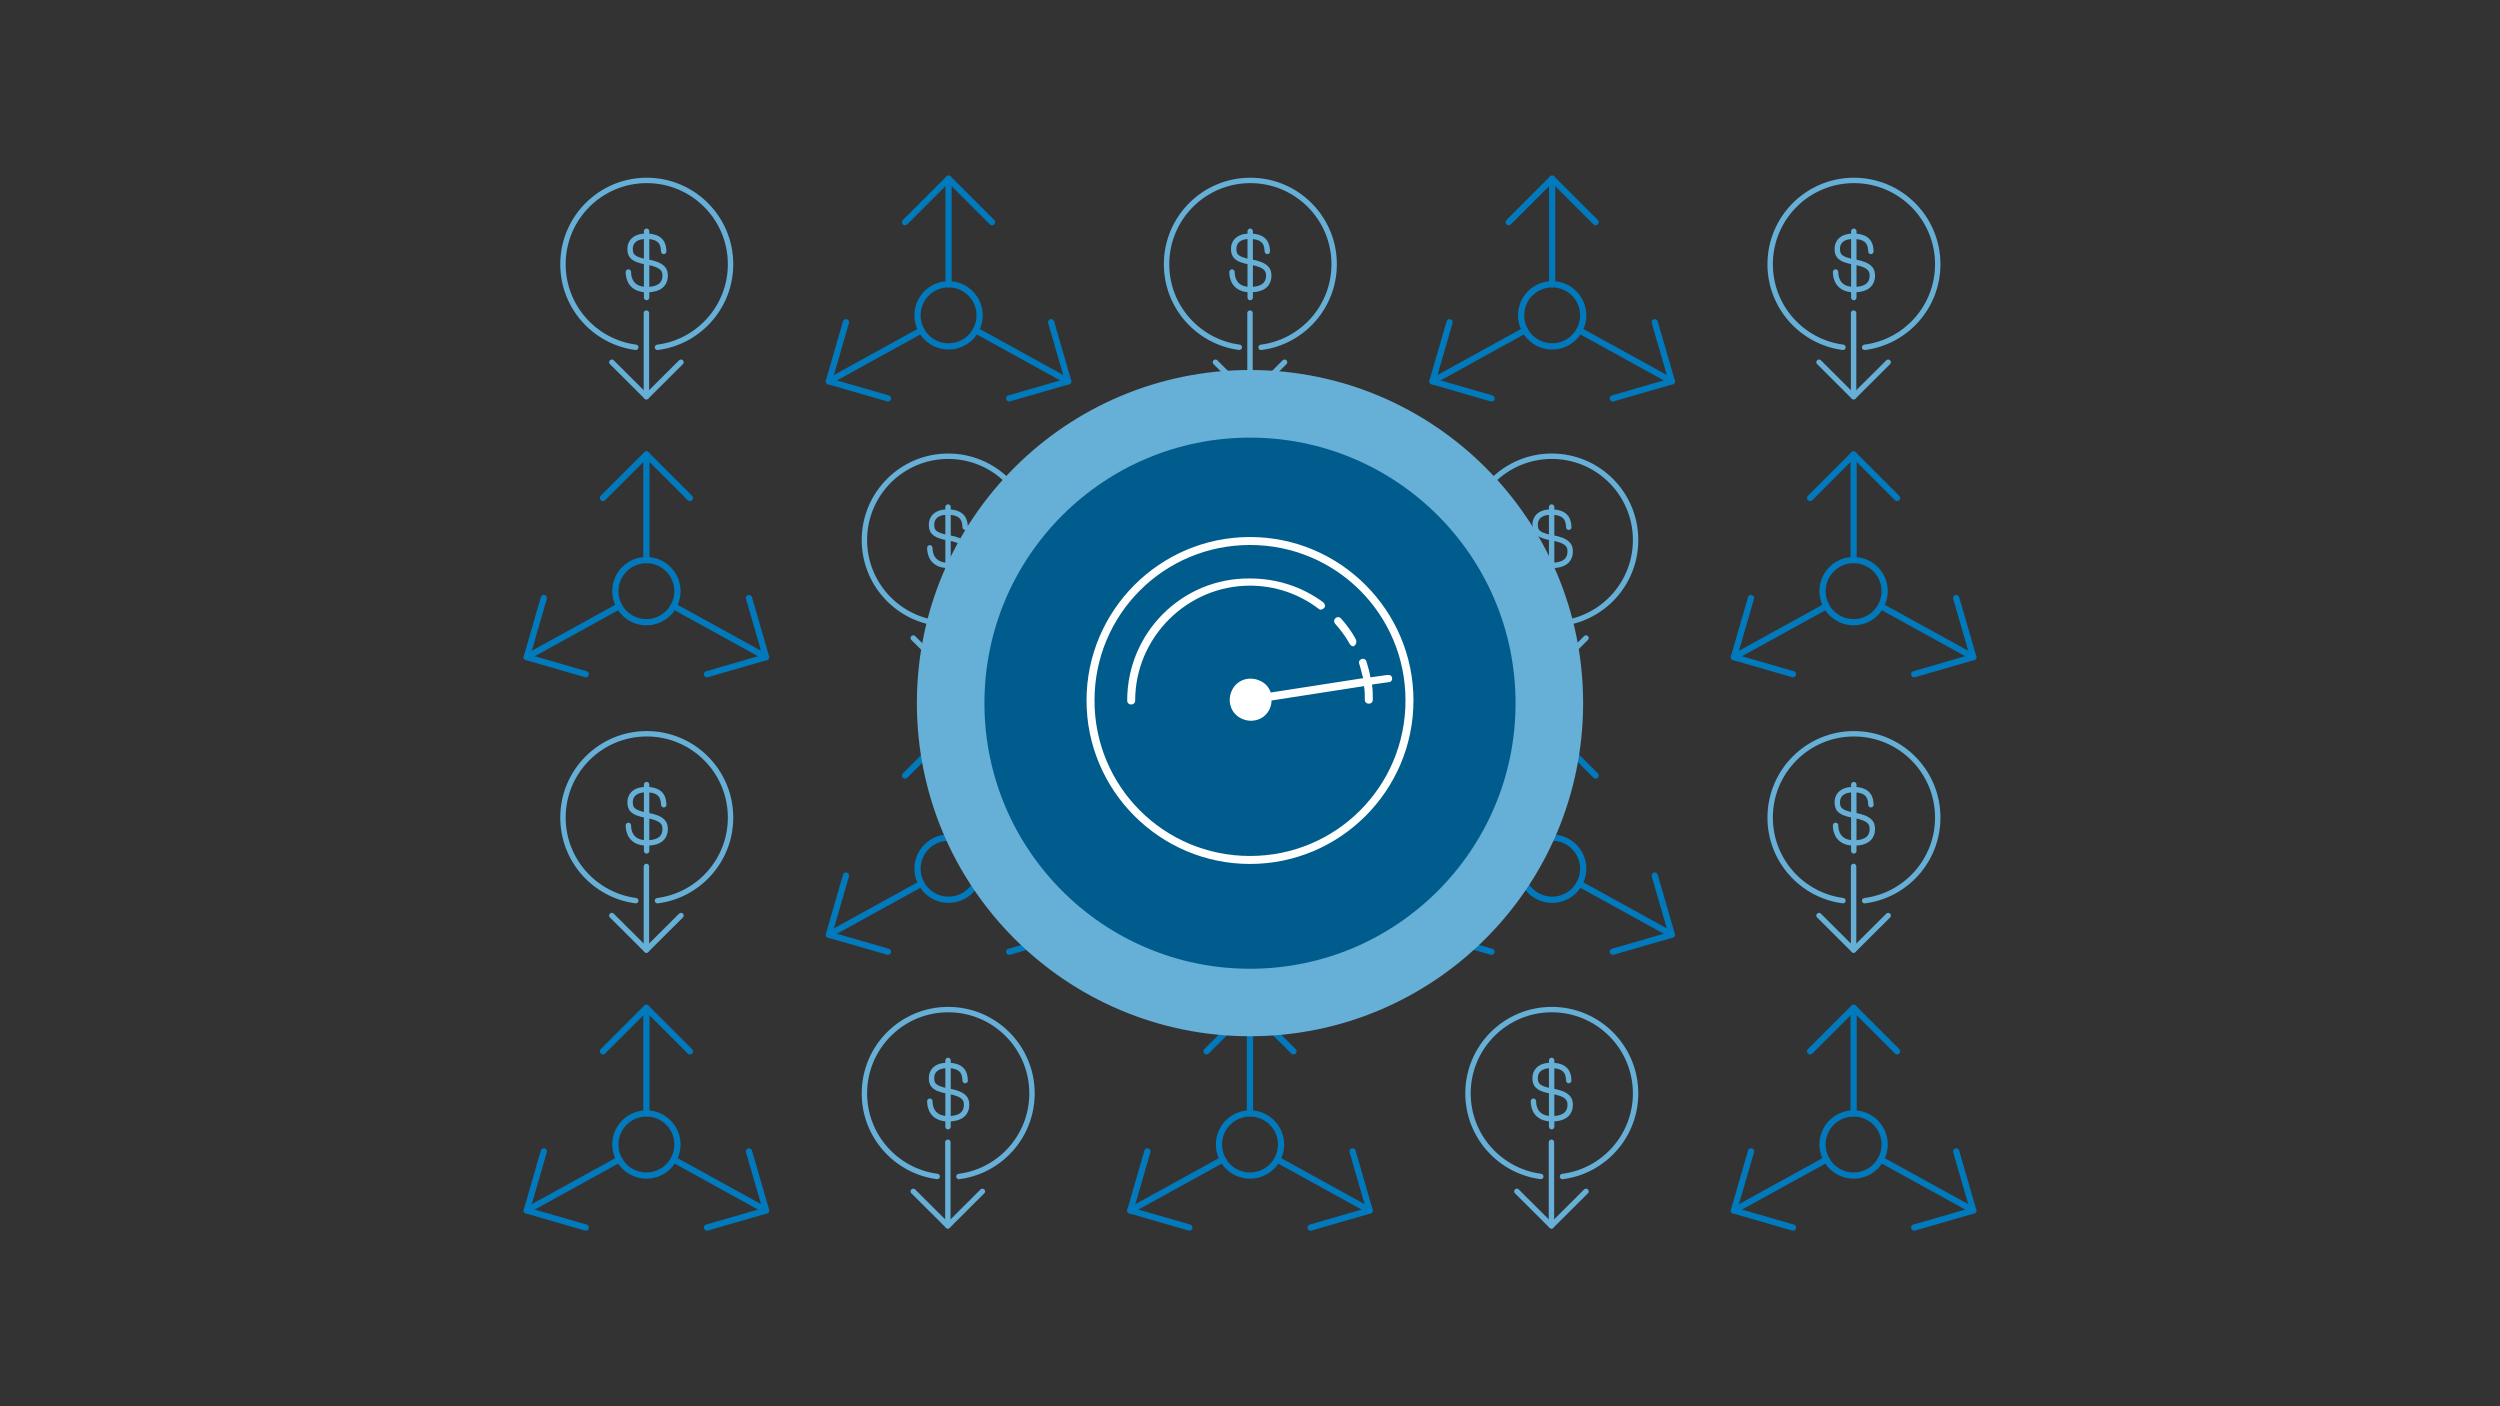 <?xml version="1.0" encoding="UTF-8"?><svg id="Layer_1" xmlns="http://www.w3.org/2000/svg" viewBox="0 0 1200 675"><rect x="0" y="0" width="1200" height="675" fill="#333333" stroke="none"/><defs><style>.cls-1{stroke:#007abc;stroke-width:2.982px;}.cls-1,.cls-2{fill:none;stroke-linecap:round;stroke-linejoin:round;}.cls-3{fill:#005c8d;}.cls-2{stroke:#66afd7;stroke-width:2.595px;}.cls-4{fill:#66afd7;}.cls-5{fill:#fff;}</style></defs><g id="other-us-currency-down-arrow"><polyline class="cls-2" points="293.674 173.862 310.274 190.4 326.874 173.862"/><path class="cls-2" d="M318.588,120.675c-.133-2.419-.365-7.225-8.318-7.258-6.264-.066-7.888,3.513-7.821,5.999.033,2.585.398,5.004,7.888,6.297,7.954,1.359,9.114,3.911,8.915,7.159-.166,2.684-1.757,6.127-8.849,6.127-7.225-.029-8.782-5.034-8.782-8.415"/><line class="cls-2" x1="310.37" y1="110.997" x2="310.37" y2="142.813"/><line class="cls-2" x1="310.274" y1="150.281" x2="310.274" y2="190.4"/><path class="cls-2" d="M305.16,166.7c-19.716-2.588-34.937-19.456-34.937-39.878,0-22.214,18.008-40.223,40.223-40.223s40.223,18.008,40.223,40.223c0,20.472-15.294,37.372-35.08,39.897"/></g><g id="other-us-currency-down-arrow-2"><polyline class="cls-2" points="583.4 173.862 600 190.4 616.6 173.862"/><path class="cls-2" d="M608.314,120.675c-.133-2.419-.365-7.225-8.318-7.258-6.264-.066-7.888,3.513-7.821,5.999.033,2.585.398,5.004,7.888,6.297,7.954,1.359,9.114,3.911,8.915,7.159-.166,2.684-1.757,6.127-8.849,6.127-7.225-.029-8.782-5.034-8.782-8.415"/><line class="cls-2" x1="600.095" y1="110.997" x2="600.095" y2="142.813"/><line class="cls-2" x1="600" y1="150.281" x2="600" y2="190.4"/><path class="cls-2" d="M594.886,166.7c-19.716-2.588-34.937-19.456-34.937-39.878,0-22.214,18.008-40.223,40.223-40.223s40.223,18.008,40.223,40.223c0,20.472-15.294,37.372-35.08,39.897"/></g><g id="other-us-currency-down-arrow-3"><polyline class="cls-2" points="873.126 173.862 889.726 190.4 906.326 173.862"/><path class="cls-2" d="M898.04,120.675c-.133-2.419-.365-7.225-8.318-7.258-6.264-.066-7.888,3.513-7.821,5.999.033,2.585.398,5.004,7.888,6.297,7.954,1.359,9.114,3.911,8.915,7.159-.166,2.684-1.757,6.127-8.849,6.127-7.225-.029-8.782-5.034-8.782-8.415"/><line class="cls-2" x1="889.821" y1="110.997" x2="889.821" y2="142.813"/><line class="cls-2" x1="889.726" y1="150.281" x2="889.726" y2="190.4"/><path class="cls-2" d="M884.612,166.7c-19.716-2.588-34.937-19.456-34.937-39.878,0-22.214,18.008-40.223,40.223-40.223s40.223,18.008,40.223,40.223c0,20.472-15.294,37.372-35.08,39.897"/></g><g id="network-circle-3-arrows"><line class="cls-1" x1="455.309" y1="136.457" x2="455.309" y2="85.768"/><polyline class="cls-1" points="476.18 106.639 455.309 85.768 434.437 106.639"/><circle class="cls-1" cx="455.309" cy="151.363" r="14.908"/><line class="cls-1" x1="442.254" y1="158.559" x2="397.861" y2="183.027"/><polyline class="cls-1" points="406.065 154.673 397.861 183.027 426.214 191.231"/><line class="cls-1" x1="468.363" y1="158.559" x2="512.756" y2="183.027"/><polyline class="cls-1" points="504.552 154.673 512.756 183.027 484.403 191.231"/></g><g id="network-circle-3-arrows-2"><line class="cls-1" x1="745.034" y1="136.457" x2="745.034" y2="85.768"/><polyline class="cls-1" points="765.906 106.639 745.034 85.768 724.163 106.639"/><circle class="cls-1" cx="745.034" cy="151.363" r="14.908"/><line class="cls-1" x1="731.98" y1="158.559" x2="687.587" y2="183.027"/><polyline class="cls-1" points="695.791 154.673 687.587 183.027 715.94 191.231"/><line class="cls-1" x1="758.089" y1="158.559" x2="802.482" y2="183.027"/><polyline class="cls-1" points="794.278 154.673 802.482 183.027 774.128 191.231"/></g><g id="other-us-currency-down-arrow-4"><polyline class="cls-2" points="438.366 306.252 454.966 322.79 471.565 306.252"/><path class="cls-2" d="M463.279,253.065c-.133-2.419-.365-7.225-8.318-7.258-6.264-.066-7.888,3.513-7.821,5.999.033,2.585.398,5.004,7.888,6.297,7.954,1.359,9.114,3.911,8.915,7.159-.166,2.684-1.757,6.127-8.849,6.127-7.225-.029-8.782-5.034-8.782-8.415"/><line class="cls-2" x1="455.061" y1="243.387" x2="455.061" y2="275.203"/><line class="cls-2" x1="454.966" y1="282.671" x2="454.966" y2="322.79"/><path class="cls-2" d="M449.851,299.09c-19.716-2.588-34.937-19.456-34.937-39.878,0-22.214,18.008-40.223,40.223-40.223s40.223,18.008,40.223,40.223c0,20.472-15.294,37.372-35.08,39.897"/></g><g id="other-us-currency-down-arrow-5"><polyline class="cls-2" points="728.092 306.252 744.691 322.79 761.291 306.252"/><path class="cls-2" d="M753.005,253.065c-.133-2.419-.365-7.225-8.318-7.258-6.264-.066-7.888,3.513-7.821,5.999.033,2.585.398,5.004,7.888,6.297,7.954,1.359,9.114,3.911,8.915,7.159-.166,2.684-1.757,6.127-8.849,6.127-7.225-.029-8.782-5.034-8.782-8.415"/><line class="cls-2" x1="744.787" y1="243.387" x2="744.787" y2="275.203"/><line class="cls-2" x1="744.691" y1="282.671" x2="744.691" y2="322.79"/><path class="cls-2" d="M739.577,299.09c-19.716-2.588-34.937-19.456-34.937-39.878,0-22.214,18.008-40.223,40.223-40.223s40.223,18.008,40.223,40.223c0,20.472-15.294,37.372-35.08,39.897"/></g><g id="network-circle-3-arrows-3"><line class="cls-1" x1="310.274" y1="268.847" x2="310.274" y2="218.158"/><polyline class="cls-1" points="331.145 239.029 310.274 218.158 289.403 239.029"/><circle class="cls-1" cx="310.274" cy="283.754" r="14.908"/><line class="cls-1" x1="297.219" y1="290.949" x2="252.827" y2="315.417"/><polyline class="cls-1" points="261.031 287.063 252.827 315.417 281.18 323.621"/><line class="cls-1" x1="323.329" y1="290.949" x2="367.721" y2="315.417"/><polyline class="cls-1" points="359.517 287.063 367.721 315.417 339.368 323.621"/></g><g id="network-circle-3-arrows-4"><line class="cls-1" x1="600" y1="268.847" x2="600" y2="218.158"/><polyline class="cls-1" points="620.871 239.029 600 218.158 579.129 239.029"/><circle class="cls-1" cx="600" cy="283.754" r="14.908"/><line class="cls-1" x1="586.945" y1="290.949" x2="542.553" y2="315.417"/><polyline class="cls-1" points="550.757 287.063 542.553 315.417 570.906 323.621"/><line class="cls-1" x1="613.055" y1="290.949" x2="657.447" y2="315.417"/><polyline class="cls-1" points="649.243 287.063 657.447 315.417 629.094 323.621"/></g><g id="network-circle-3-arrows-5"><line class="cls-1" x1="889.726" y1="268.847" x2="889.726" y2="218.158"/><polyline class="cls-1" points="910.597 239.029 889.726 218.158 868.855 239.029"/><circle class="cls-1" cx="889.726" cy="283.754" r="14.908"/><line class="cls-1" x1="876.671" y1="290.949" x2="832.279" y2="315.417"/><polyline class="cls-1" points="840.483 287.063 832.279 315.417 860.632 323.621"/><line class="cls-1" x1="902.781" y1="290.949" x2="947.173" y2="315.417"/><polyline class="cls-1" points="938.969 287.063 947.173 315.417 918.82 323.621"/></g><g id="other-us-currency-down-arrow-6"><polyline class="cls-2" points="293.674 439.473 310.274 456.011 326.874 439.473"/><path class="cls-2" d="M318.588,386.286c-.133-2.419-.365-7.225-8.318-7.258-6.264-.066-7.888,3.513-7.821,5.999.033,2.585.398,5.004,7.888,6.297,7.954,1.359,9.114,3.911,8.915,7.159-.166,2.684-1.757,6.127-8.849,6.127-7.225-.029-8.782-5.034-8.782-8.415"/><line class="cls-2" x1="310.37" y1="376.609" x2="310.37" y2="408.424"/><line class="cls-2" x1="310.274" y1="415.892" x2="310.274" y2="456.011"/><path class="cls-2" d="M305.16,432.311c-19.716-2.588-34.937-19.456-34.937-39.878,0-22.214,18.008-40.223,40.223-40.223s40.223,18.008,40.223,40.223c0,20.472-15.294,37.372-35.08,39.897"/></g><g id="other-us-currency-down-arrow-7"><polyline class="cls-2" points="583.4 439.473 600 456.011 616.6 439.473"/><path class="cls-2" d="M608.314,386.286c-.133-2.419-.365-7.225-8.318-7.258-6.264-.066-7.888,3.513-7.821,5.999.033,2.585.398,5.004,7.888,6.297,7.954,1.359,9.114,3.911,8.915,7.159-.166,2.684-1.757,6.127-8.849,6.127-7.225-.029-8.782-5.034-8.782-8.415"/><line class="cls-2" x1="600.095" y1="376.609" x2="600.095" y2="408.424"/><line class="cls-2" x1="600" y1="415.892" x2="600" y2="456.011"/><path class="cls-2" d="M594.886,432.311c-19.716-2.588-34.937-19.456-34.937-39.878,0-22.214,18.008-40.223,40.223-40.223s40.223,18.008,40.223,40.223c0,20.472-15.294,37.372-35.08,39.897"/></g><g id="other-us-currency-down-arrow-8"><polyline class="cls-2" points="873.126 439.473 889.726 456.011 906.326 439.473"/><path class="cls-2" d="M898.04,386.286c-.133-2.419-.365-7.225-8.318-7.258-6.264-.066-7.888,3.513-7.821,5.999.033,2.585.398,5.004,7.888,6.297,7.954,1.359,9.114,3.911,8.915,7.159-.166,2.684-1.757,6.127-8.849,6.127-7.225-.029-8.782-5.034-8.782-8.415"/><line class="cls-2" x1="889.821" y1="376.609" x2="889.821" y2="408.424"/><line class="cls-2" x1="889.726" y1="415.892" x2="889.726" y2="456.011"/><path class="cls-2" d="M884.612,432.311c-19.716-2.588-34.937-19.456-34.937-39.878,0-22.214,18.008-40.223,40.223-40.223s40.223,18.008,40.223,40.223c0,20.472-15.294,37.372-35.08,39.897"/></g><g id="network-circle-3-arrows-6"><line class="cls-1" x1="455.309" y1="402.068" x2="455.309" y2="351.379"/><polyline class="cls-1" points="476.18 372.251 455.309 351.379 434.437 372.251"/><circle class="cls-1" cx="455.309" cy="416.975" r="14.908"/><line class="cls-1" x1="442.254" y1="424.17" x2="397.861" y2="448.638"/><polyline class="cls-1" points="406.065 420.284 397.861 448.638 426.214 456.842"/><line class="cls-1" x1="468.363" y1="424.17" x2="512.756" y2="448.638"/><polyline class="cls-1" points="504.552 420.284 512.756 448.638 484.403 456.842"/></g><g id="network-circle-3-arrows-7"><line class="cls-1" x1="745.034" y1="402.068" x2="745.034" y2="351.379"/><polyline class="cls-1" points="765.906 372.251 745.034 351.379 724.163 372.251"/><circle class="cls-1" cx="745.034" cy="416.975" r="14.908"/><line class="cls-1" x1="731.98" y1="424.17" x2="687.587" y2="448.638"/><polyline class="cls-1" points="695.791 420.284 687.587 448.638 715.94 456.842"/><line class="cls-1" x1="758.089" y1="424.17" x2="802.482" y2="448.638"/><polyline class="cls-1" points="794.278 420.284 802.482 448.638 774.128 456.842"/></g><g id="other-us-currency-down-arrow-9"><polyline class="cls-2" points="438.366 571.863 454.966 588.401 471.565 571.863"/><path class="cls-2" d="M463.279,518.676c-.133-2.419-.365-7.225-8.318-7.258-6.264-.066-7.888,3.513-7.821,5.999.033,2.585.398,5.004,7.888,6.297,7.954,1.359,9.114,3.911,8.915,7.159-.166,2.684-1.757,6.127-8.849,6.127-7.225-.029-8.782-5.034-8.782-8.415"/><line class="cls-2" x1="455.061" y1="508.999" x2="455.061" y2="540.814"/><line class="cls-2" x1="454.966" y1="548.282" x2="454.966" y2="588.401"/><path class="cls-2" d="M449.851,564.701c-19.716-2.588-34.937-19.456-34.937-39.878,0-22.214,18.008-40.223,40.223-40.223s40.223,18.008,40.223,40.223c0,20.472-15.294,37.372-35.08,39.897"/></g><g id="other-us-currency-down-arrow-10"><polyline class="cls-2" points="728.092 571.863 744.691 588.401 761.291 571.863"/><path class="cls-2" d="M753.005,518.676c-.133-2.419-.365-7.225-8.318-7.258-6.264-.066-7.888,3.513-7.821,5.999.033,2.585.398,5.004,7.888,6.297,7.954,1.359,9.114,3.911,8.915,7.159-.166,2.684-1.757,6.127-8.849,6.127-7.225-.029-8.782-5.034-8.782-8.415"/><line class="cls-2" x1="744.787" y1="508.999" x2="744.787" y2="540.814"/><line class="cls-2" x1="744.691" y1="548.282" x2="744.691" y2="588.401"/><path class="cls-2" d="M739.577,564.701c-19.716-2.588-34.937-19.456-34.937-39.878,0-22.214,18.008-40.223,40.223-40.223s40.223,18.008,40.223,40.223c0,20.472-15.294,37.372-35.08,39.897"/></g><g id="network-circle-3-arrows-8"><line class="cls-1" x1="310.274" y1="534.458" x2="310.274" y2="483.769"/><polyline class="cls-1" points="331.145 504.641 310.274 483.769 289.403 504.641"/><circle class="cls-1" cx="310.274" cy="549.365" r="14.908"/><line class="cls-1" x1="297.219" y1="556.56" x2="252.827" y2="581.028"/><polyline class="cls-1" points="261.031 552.674 252.827 581.028 281.18 589.232"/><line class="cls-1" x1="323.329" y1="556.56" x2="367.721" y2="581.028"/><polyline class="cls-1" points="359.517 552.674 367.721 581.028 339.368 589.232"/></g><g id="network-circle-3-arrows-9"><line class="cls-1" x1="600" y1="534.458" x2="600" y2="483.769"/><polyline class="cls-1" points="620.871 504.641 600 483.769 579.129 504.641"/><circle class="cls-1" cx="600" cy="549.365" r="14.908"/><line class="cls-1" x1="586.945" y1="556.56" x2="542.553" y2="581.028"/><polyline class="cls-1" points="550.757 552.674 542.553 581.028 570.906 589.232"/><line class="cls-1" x1="613.055" y1="556.56" x2="657.447" y2="581.028"/><polyline class="cls-1" points="649.243 552.674 657.447 581.028 629.094 589.232"/></g><g id="network-circle-3-arrows-10"><line class="cls-1" x1="889.726" y1="534.458" x2="889.726" y2="483.769"/><polyline class="cls-1" points="910.597 504.641 889.726 483.769 868.855 504.641"/><circle class="cls-1" cx="889.726" cy="549.365" r="14.908"/><line class="cls-1" x1="876.671" y1="556.56" x2="832.279" y2="581.028"/><polyline class="cls-1" points="840.483 552.674 832.279 581.028 860.632 589.232"/><line class="cls-1" x1="902.781" y1="556.56" x2="947.173" y2="581.028"/><polyline class="cls-1" points="938.969 552.674 947.173 581.028 918.82 589.232"/></g><circle class="cls-4" cx="600" cy="337.5" r="159.9"/><circle class="cls-3" cx="600" cy="337.532" r="127.468"/><g id="network-high-performance"><path class="cls-5" d="M665.834,323.983l-8.038,1.148c-.383-2.679-1.148-4.976-1.914-7.655-.383-1.148-1.531-1.531-2.297-1.148-1.148.383-1.531,1.531-1.148,2.297.766,2.297,1.148,4.593,1.914,6.89l-44.4,6.89c-.766-2.297-2.297-4.21-4.593-5.359-4.976-2.679-11.1-1.148-13.779,3.828-2.679,4.976-1.148,11.1,3.828,13.779,4.976,2.679,11.1,1.148,13.779-3.828.766-1.531,1.148-3.062,1.148-4.593l44.4-6.89c.383,2.297.383,4.21.383,6.507,0,1.148.766,1.914,1.914,1.914s1.914-.766,1.914-1.914c0-2.297,0-4.593-.383-7.272l8.038-1.148c1.148,0,1.914-1.148,1.531-2.297s-1.148-1.148-2.297-1.148Z"/><path class="cls-5" d="M600,257.765c-43.252,0-78.465,35.214-78.465,78.465s35.214,78.465,78.465,78.465,78.465-35.214,78.465-78.465-35.214-78.465-78.465-78.465ZM600,410.869c-41.338,0-74.638-33.3-74.638-74.638s33.3-74.638,74.638-74.638,74.638,33.3,74.638,74.638-33.3,74.638-74.638,74.638Z"/><path class="cls-5" d="M647.845,309.055c.383.766,1.148,1.148,1.531,1.148s.766,0,.766-.383c.766-.383,1.148-1.531.766-2.679-1.914-3.828-4.593-7.272-7.272-10.334-.766-.766-1.914-.766-2.679,0s-.766,1.914,0,2.679c2.679,3.062,4.976,6.124,6.89,9.569Z"/><path class="cls-5" d="M632.917,292.214c.766.766,1.914.383,2.679-.383.766-.766.383-1.914-.383-2.679-10.334-7.655-22.583-11.483-35.214-11.483-32.534-.383-58.945,26.028-58.945,58.562,0,1.148.766,1.914,1.914,1.914s1.914-.766,1.914-1.914c0-30.238,24.879-55.117,55.117-55.117,11.866,0,23.348,3.828,32.917,11.1Z"/></g></svg>